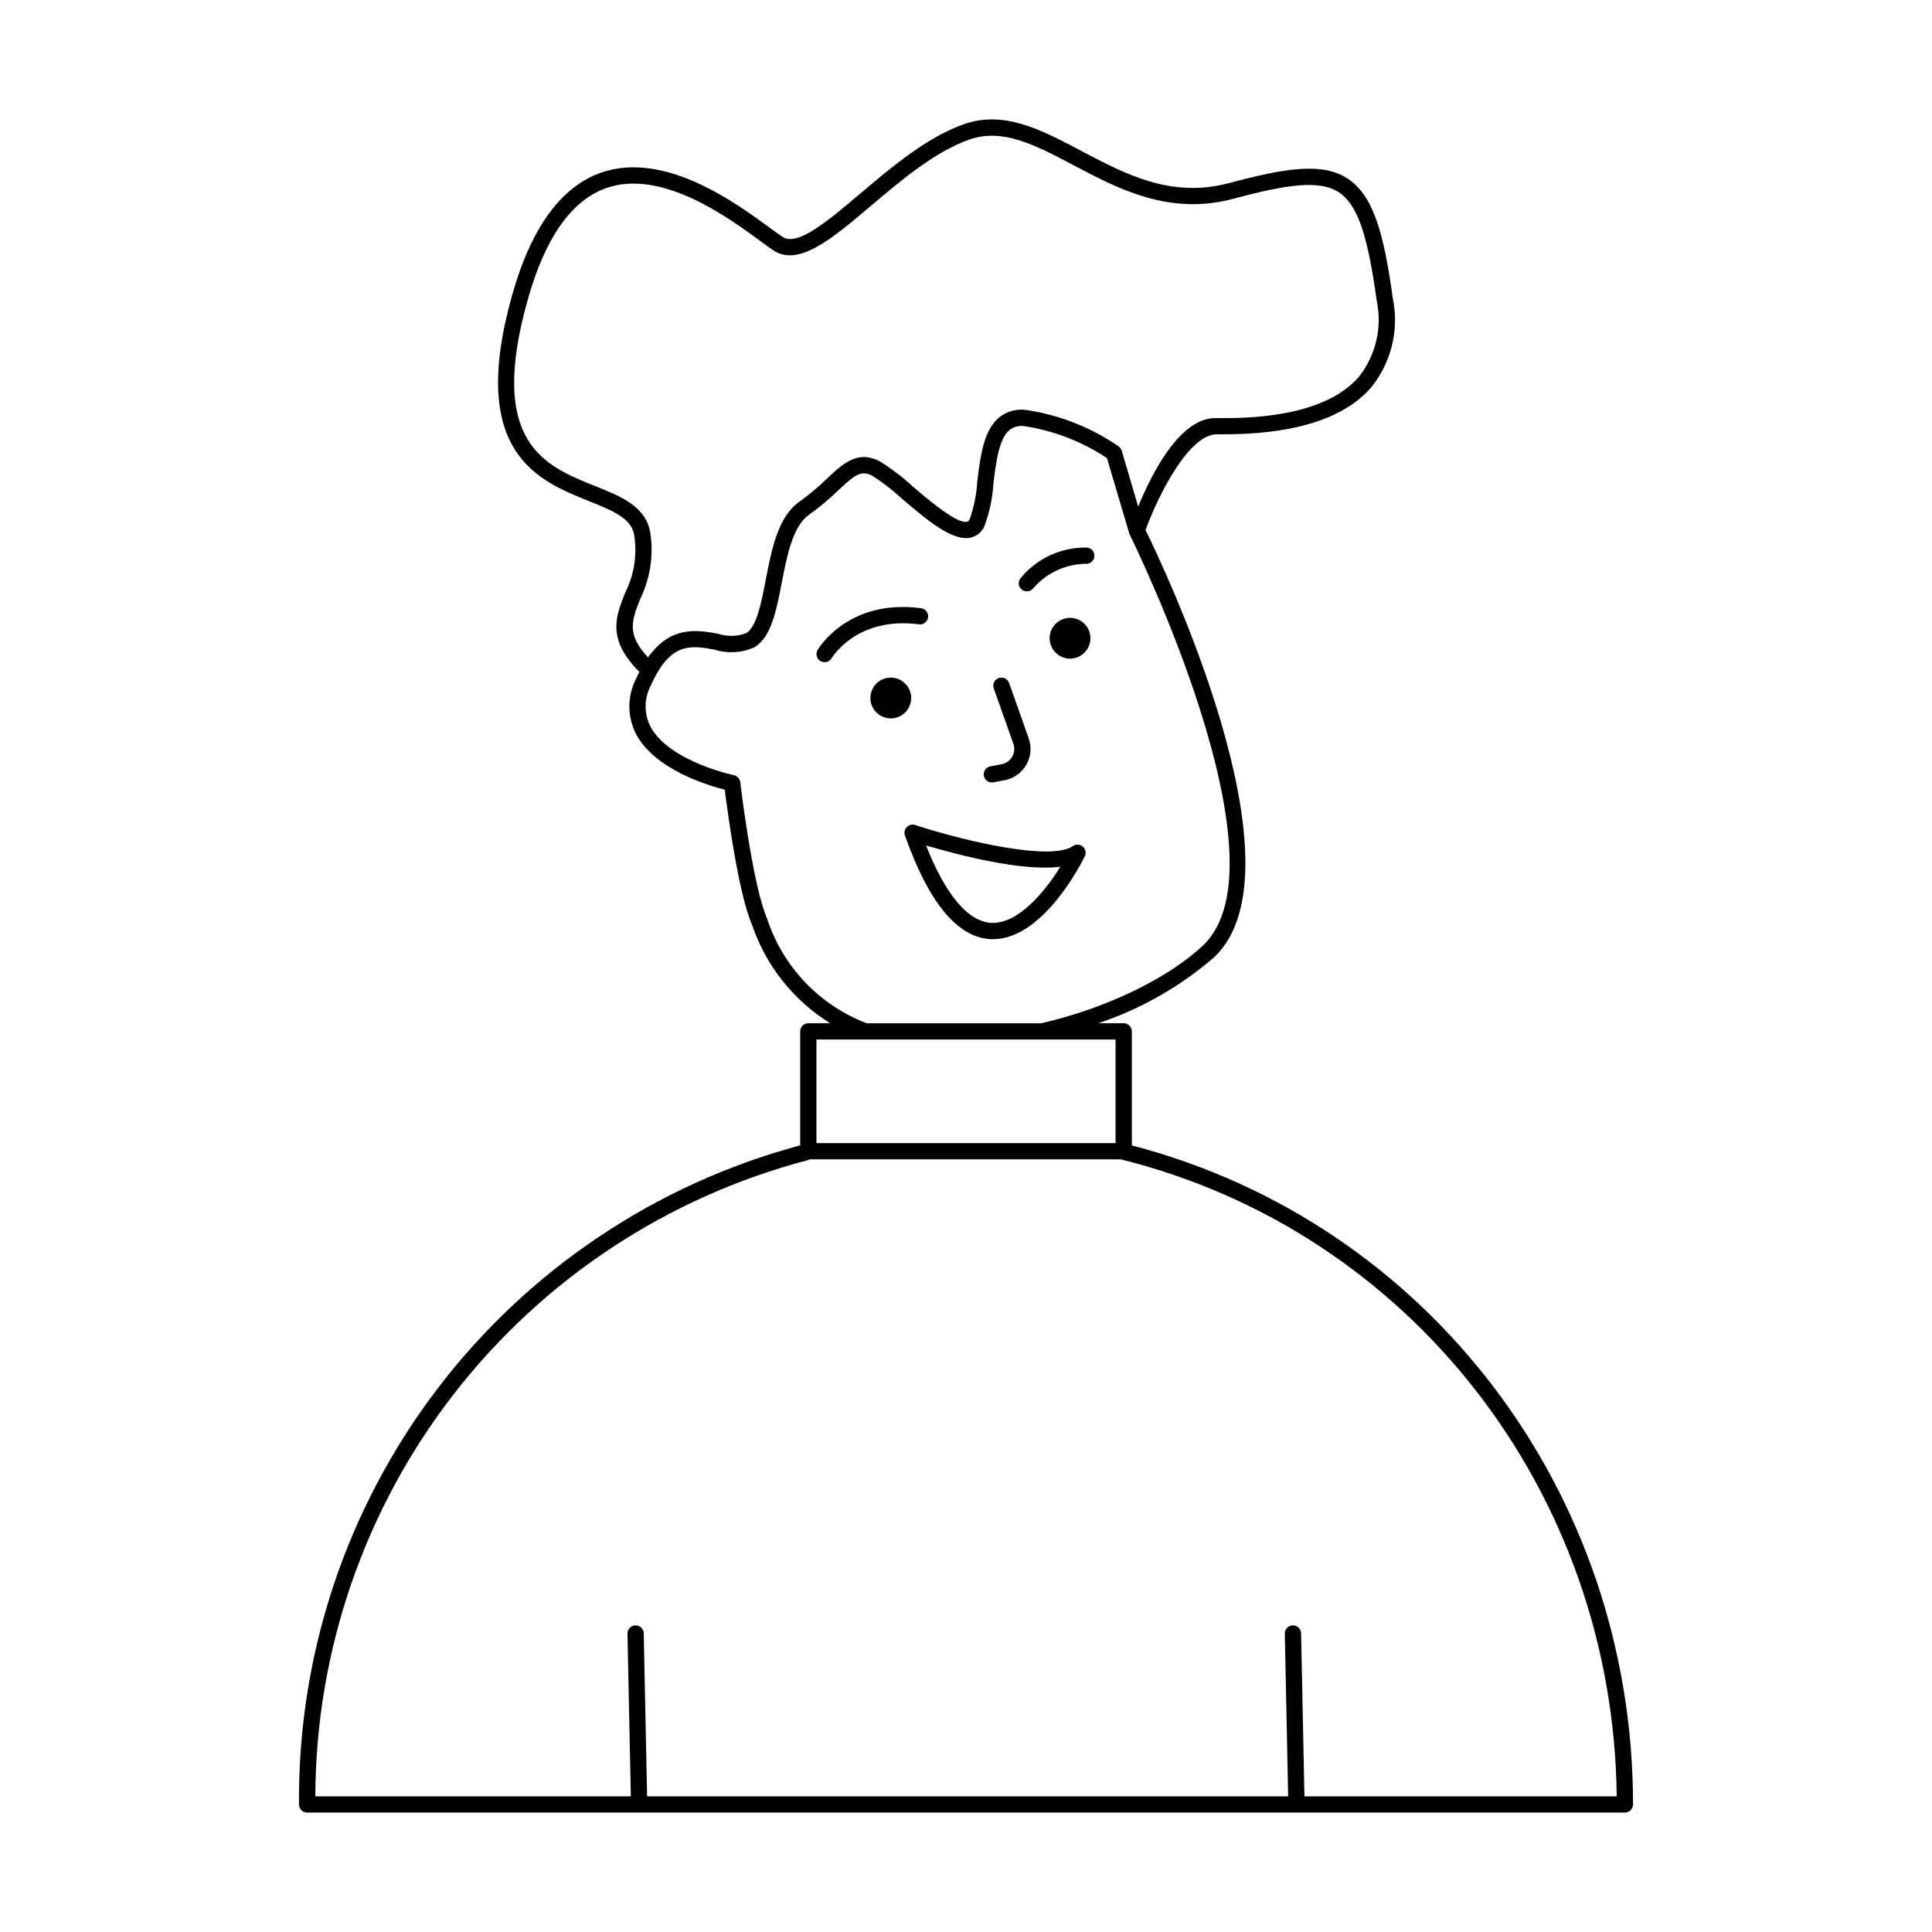 <?xml version="1.0" encoding="UTF-8"?>
<!-- Uploaded to: SVG Repo, www.svgrepo.com, Generator: SVG Repo Mixer Tools -->
<svg fill="#000000" width="800px" height="800px" version="1.1" viewBox="144 144 512 512" xmlns="http://www.w3.org/2000/svg">
 <path d="m432.98 313.14c0 2.188-1.316 4.16-3.34 4.996-2.019 0.84-4.348 0.375-5.894-1.172-1.547-1.547-2.012-3.875-1.172-5.898 0.836-2.019 2.812-3.336 5-3.336 2.984 0.004 5.406 2.422 5.406 5.41zm-47.504 15.836c0-2.191-1.316-4.164-3.34-5-2.019-0.836-4.348-0.375-5.894 1.172-1.547 1.547-2.012 3.875-1.176 5.898 0.84 2.019 2.812 3.34 5 3.34 2.988-0.004 5.406-2.426 5.41-5.41zm30.652-28.25v-0.004c0.664 0.004 1.293-0.305 1.703-0.828 3.504-4.078 8.602-6.441 13.98-6.484 0.574 0.031 1.137-0.172 1.555-0.566 0.422-0.395 0.66-0.941 0.668-1.516 0.035-1.191-0.898-2.188-2.09-2.223-6.777-0.098-13.23 2.906-17.52 8.152-0.5 0.652-0.586 1.527-0.223 2.262 0.359 0.738 1.109 1.203 1.926 1.203zm-28.594 8.734v-0.004c1.18 0.156 2.258-0.676 2.414-1.852 0.156-1.18-0.668-2.262-1.848-2.418-19.203-2.551-27.102 10.504-27.43 11.062-0.598 1.02-0.258 2.336 0.762 2.938 1.02 0.605 2.336 0.273 2.949-0.742 0.273-0.453 6.906-11.137 23.152-8.988zm19.316 41.906v-0.004c0.133 0 0.266-0.012 0.398-0.039l2.973-0.555c2.422-0.453 4.523-1.941 5.754-4.078 1.23-2.133 1.465-4.699 0.641-7.023l-5.188-14.668c-0.398-1.121-1.629-1.707-2.75-1.309-1.121 0.395-1.711 1.625-1.316 2.746l5.188 14.672h0.004c0.402 1.133 0.285 2.387-0.312 3.43-0.602 1.043-1.629 1.773-2.812 1.996l-2.973 0.559 0.004-0.004c-1.094 0.207-1.852 1.207-1.75 2.316 0.102 1.105 1.027 1.953 2.141 1.957zm0.312 41.531c-0.238 0-0.48-0.008-0.723-0.02-8.75-0.484-16.363-9.73-22.617-27.473-0.273-0.773-0.082-1.637 0.492-2.223 0.574-0.586 1.43-0.797 2.211-0.543 13.129 4.297 36.082 9.613 41.77 5.59 0.801-0.566 1.887-0.523 2.637 0.113 0.754 0.637 0.977 1.699 0.551 2.582-0.441 0.914-10.77 21.973-24.32 21.973zm-0.488-4.32c7.16 0.367 14.301-8.383 18.344-14.895-10.285 1.344-27.453-3.211-35.609-5.633 5.191 13.105 11.125 20.18 17.266 20.523zm170.09 233.62 0.004-0.004c0 0.574-0.227 1.121-0.633 1.523-0.402 0.406-0.949 0.633-1.523 0.633h-349.22c-0.574 0-1.121-0.227-1.527-0.633-0.402-0.402-0.629-0.949-0.629-1.523-0.324-39.711 12.543-78.406 36.582-110.02 24.039-31.609 57.891-54.344 96.242-64.641v-30.203c0-0.57 0.227-1.121 0.633-1.523 0.402-0.406 0.953-0.633 1.523-0.633h5.785c-9.695-6.016-17.004-15.215-20.676-26.02-3.648-8.406-6.508-29.926-7.246-35.871-4.695-1.191-18.754-5.473-23.605-14.914-2.266-4.551-2.246-9.902 0.055-14.434 0.297-0.672 0.605-1.27 0.914-1.875-8.672-8.637-6.289-14.664-3.742-21.023v-0.004c2.367-4.719 3.195-10.062 2.363-15.277-0.793-4.277-5.062-6.188-11.965-8.953-13.527-5.418-32.051-12.84-20.441-54.367 5.031-18.004 13.004-29.004 23.691-32.699 16.766-5.805 35.535 7.949 44.555 14.555 1.422 1.043 2.606 1.914 3.508 2.5 3.945 2.582 12.023-4.258 20.574-11.496 8.301-7.027 17.707-14.992 27.59-18.422 10.57-3.672 20.457 1.559 30.922 7.09 11.766 6.219 23.922 12.645 39.215 8.555 15.355-4.113 24.922-5.508 31.527-1.121 6.914 4.594 9.594 15.121 11.883 31.75v-0.004c1.691 8.332-0.434 16.984-5.789 23.582-10.809 12.391-32.664 12.375-40.902 12.375-7.133 0-15.141 15.227-18.855 25.367 3.906 7.883 43.141 89.535 18.238 113.16-9 7.805-19.441 13.766-30.738 17.543h6.719-0.004c0.574 0 1.121 0.227 1.523 0.633 0.406 0.402 0.633 0.953 0.633 1.523v30.223c78.344 20.406 132.82 91.773 132.82 174.64zm-261.03-303.98c6.016-8.496 13.082-7.254 18.461-6.289h0.004c2.449 0.809 5.102 0.773 7.523-0.109 2.785-1.625 4.012-7.977 5.203-14.121 1.594-8.246 3.242-16.766 8.965-20.773v-0.004c2.57-1.852 5.004-3.891 7.277-6.098 4.383-4.09 8.16-7.621 14.043-4.543 3.066 1.918 5.945 4.125 8.602 6.582 4.391 3.738 11.773 10 14.477 9.402 0.145-0.031 0.414-0.09 0.703-0.695v0.004c1.113-3.184 1.785-6.504 1.988-9.871 0.824-6.812 1.672-13.859 6.019-17.254 2.07-1.559 4.691-2.195 7.242-1.758 8.699 1.332 16.98 4.621 24.223 9.621 0.383 0.281 0.664 0.68 0.801 1.133l4.363 14.797c3.32-8.09 10.84-23.445 20.402-23.445 8.176 0.094 28.543 0.012 38.059-10.895l-0.004-0.004c4.512-5.676 6.258-13.066 4.769-20.164-2.441-17.734-5.152-25.527-10-28.746-5.207-3.469-14.23-2-28.031 1.695-16.902 4.519-30.426-2.613-42.34-8.906-10.043-5.305-18.711-9.871-27.496-6.832-9.125 3.168-18.207 10.855-26.223 17.641-10.238 8.664-19.082 16.133-25.711 11.82-0.949-0.621-2.199-1.535-3.699-2.633-8.43-6.18-25.973-19.02-40.602-13.965-9.27 3.207-16.32 13.23-20.949 29.789-10.566 37.805 4.555 43.863 17.895 49.207 6.856 2.746 13.332 5.34 14.598 12.172h0.004c0.973 6.016 0.066 12.188-2.602 17.668-2.309 5.766-3.699 9.477 2.039 15.574zm57.965 96.965 46.375-0.004c0.043-0.012 0.074-0.043 0.117-0.051 17.109-3.988 33.453-11.891 42.66-20.617 23.379-22.188-19.105-108.12-19.535-108.99l-5.965-20.121c-6.527-4.336-13.91-7.211-21.648-8.43-1.414-0.277-2.879 0.043-4.051 0.879-2.934 2.289-3.707 8.711-4.394 14.375-0.23 3.836-1.031 7.617-2.383 11.215-0.664 1.555-2.043 2.688-3.695 3.047-4.836 1.02-11.605-4.75-18.164-10.34-2.422-2.234-5.035-4.258-7.805-6.047-3.027-1.586-4.594-0.324-9.102 3.875-2.422 2.348-5.012 4.512-7.75 6.481-4.293 3.004-5.84 11.004-7.203 18.062-1.434 7.414-2.789 14.418-7.262 17.027-3.293 1.48-7.016 1.707-10.461 0.629-6.328-1.148-11.793-2.133-16.965 9.52-1.766 3.336-1.824 7.316-0.164 10.707 4.789 9.332 22 12.988 22.172 13.027 0.906 0.188 1.594 0.938 1.703 1.863 0.031 0.27 3.191 27.148 7.156 36.297l-0.004-0.004c4.195 12.695 13.879 22.832 26.371 27.598zm-13.328 31.754h79.266v-27.449h-79.266zm212.08 173.11c-0.941-80.609-54.66-149.69-131.39-168.8h-82.496c-0.113 0.066-0.227 0.121-0.348 0.168-37.324 9.766-70.375 31.598-94.004 62.094-23.629 30.5-36.516 67.953-36.652 106.54h83.617l-0.891-43.113c-0.023-1.191 0.922-2.176 2.109-2.199 1.191-0.027 2.176 0.918 2.199 2.109l0.891 43.203h169.89l-0.887-43.113c-0.023-1.191 0.922-2.176 2.109-2.199h0.047c1.172 0 2.129 0.938 2.156 2.109l0.887 43.203z"/>
</svg>